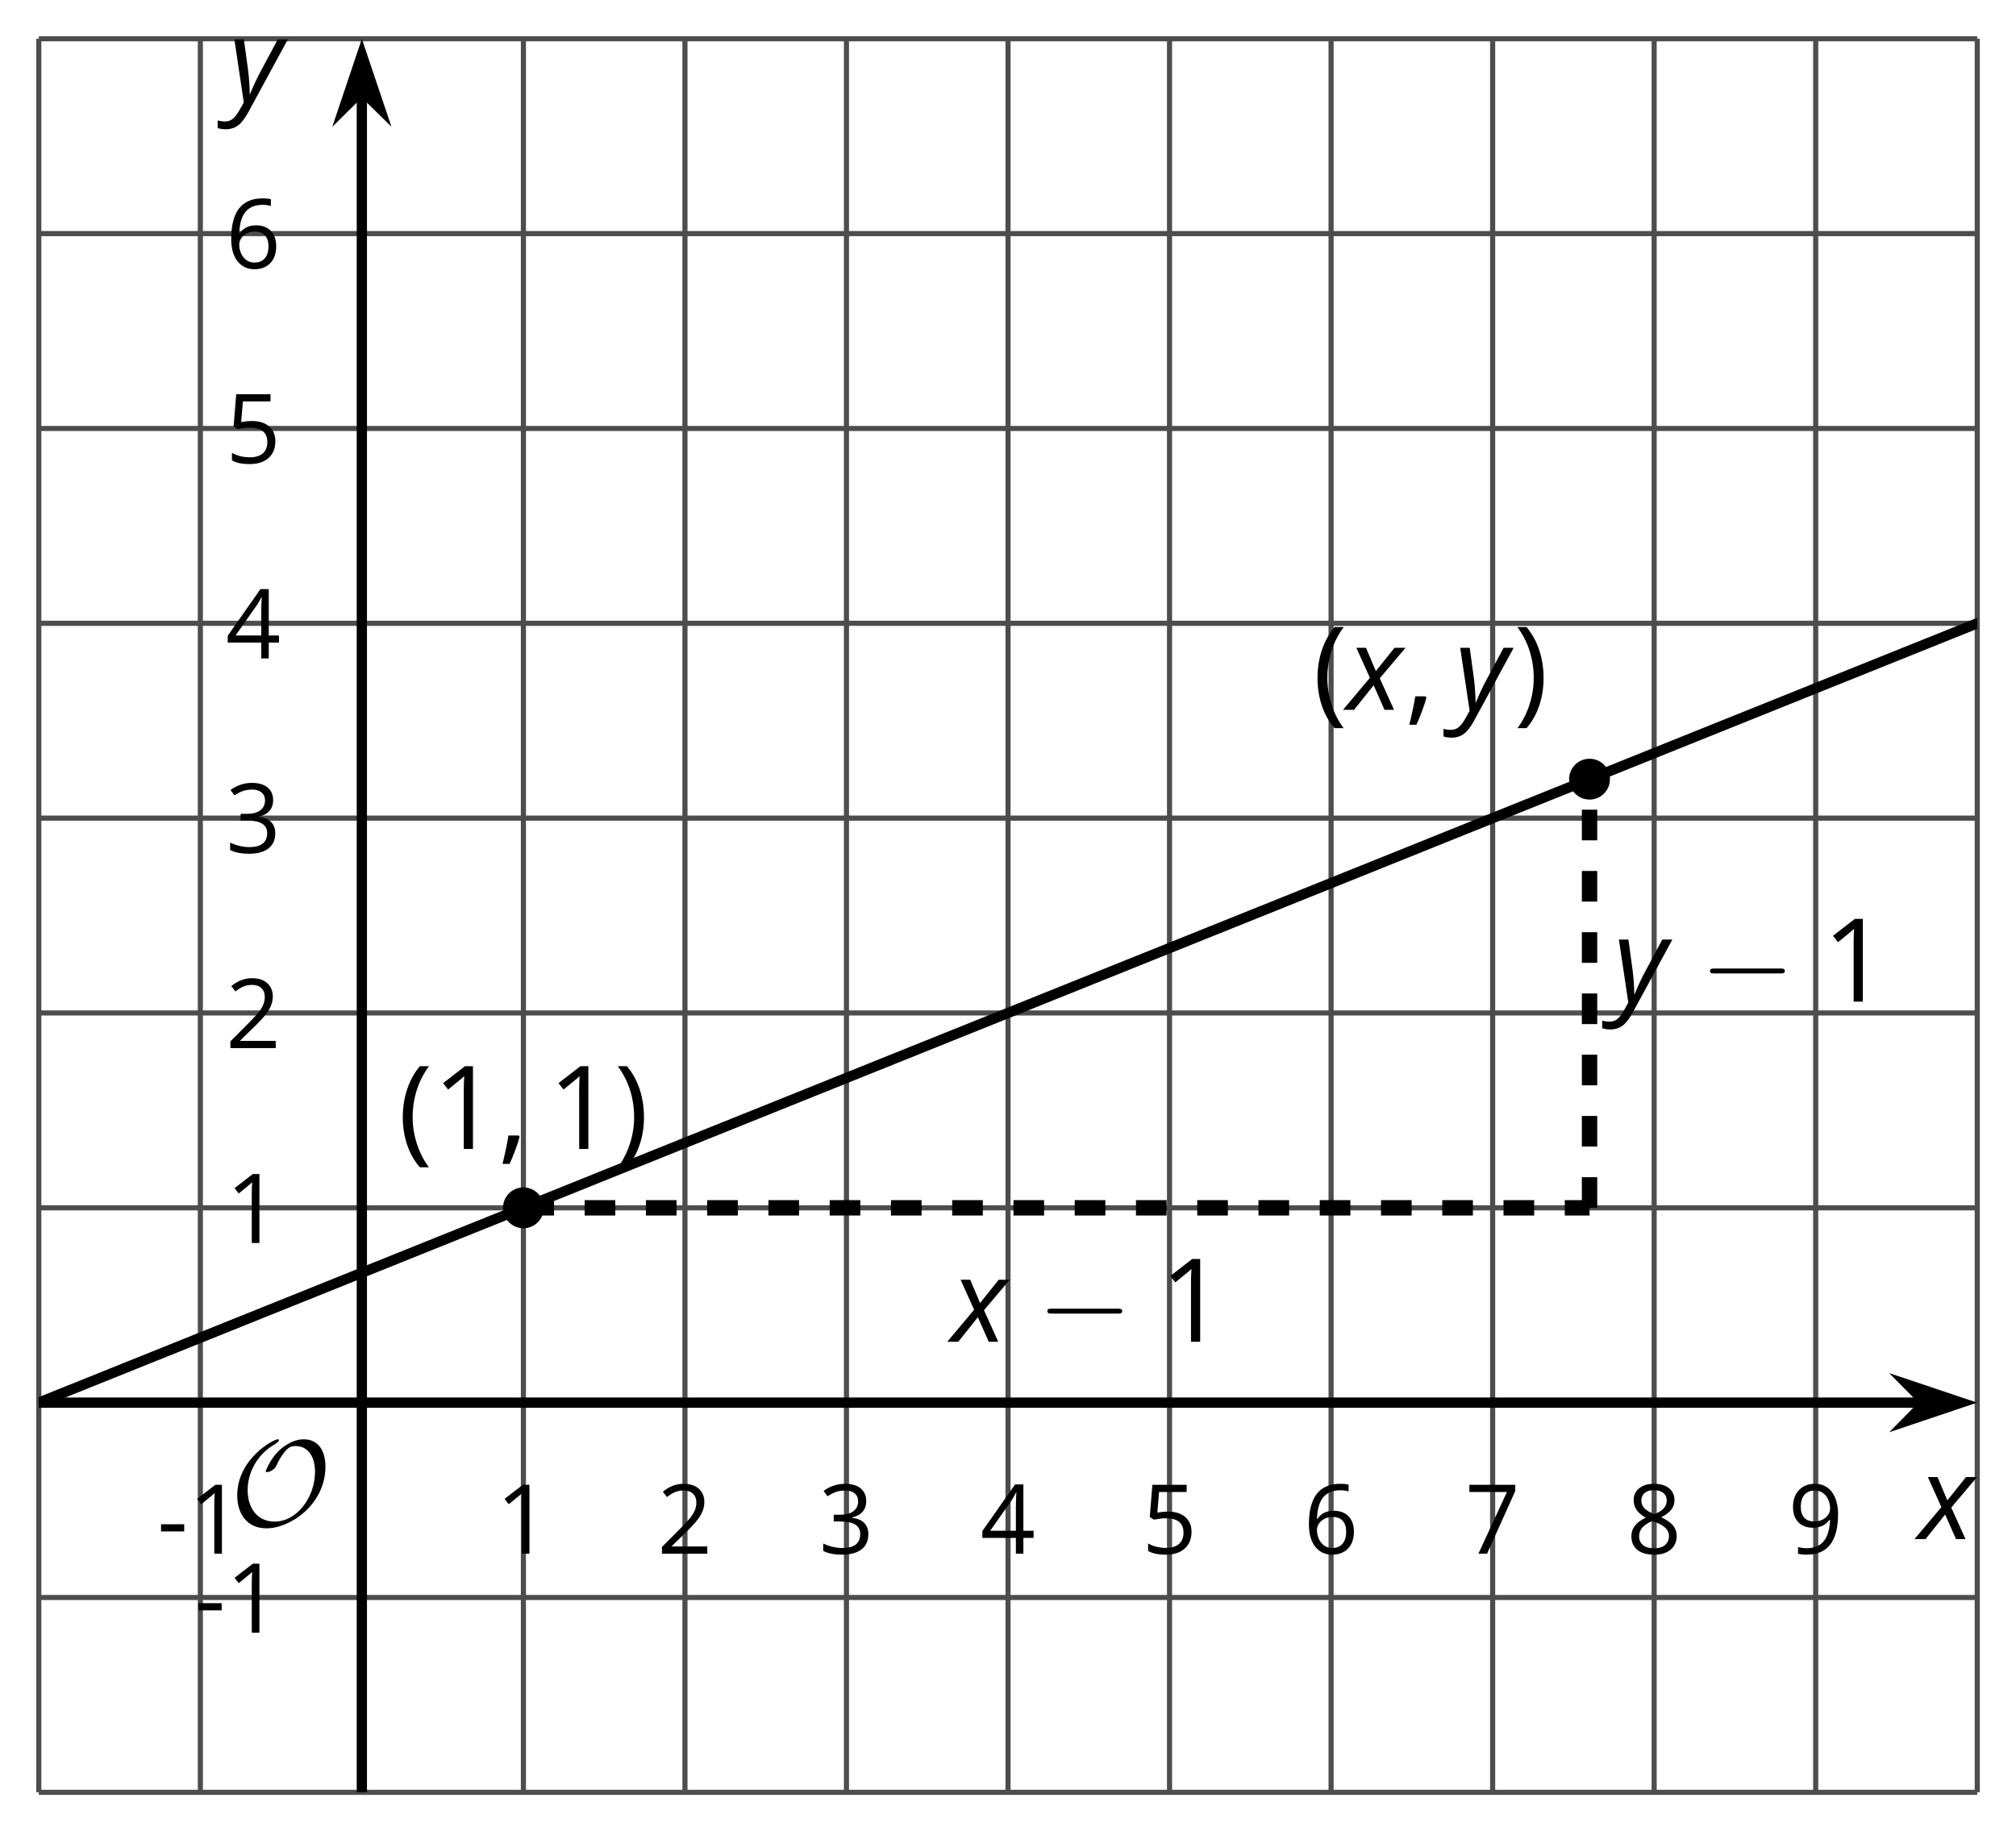 <?xml version='1.0' encoding='UTF-8'?>
<!-- This file was generated by dvisvgm 2.1.3 -->
<svg height='178.728pt' version='1.1' viewBox='-72 -72 196.738 178.728' width='196.738pt' xmlns='http://www.w3.org/2000/svg' xmlns:xlink='http://www.w3.org/1999/xlink'>
<defs>
<clipPath id='clip1'>
<path d='M-68.215 102.941H120.957V-68.215H-68.215Z'/>
</clipPath>
<path d='M0.453 -3.099C0.453 -2.138 0.597 -1.238 0.878 -0.403S1.575 1.166 2.116 1.79H3C2.486 1.094 2.094 0.326 1.823 -0.519S1.414 -2.227 1.414 -3.111C1.414 -4.011 1.547 -4.884 1.812 -5.735C2.083 -6.586 2.481 -7.365 3.011 -8.077H2.116C1.58 -7.436 1.166 -6.691 0.884 -5.84C0.597 -4.989 0.453 -4.077 0.453 -3.099Z' id='g10-8'/>
<path d='M2.895 -3.099C2.895 -4.066 2.751 -4.978 2.47 -5.834C2.188 -6.685 1.773 -7.431 1.232 -8.077H0.337C0.867 -7.365 1.265 -6.586 1.536 -5.735C1.801 -4.884 1.934 -4.011 1.934 -3.111C1.934 -2.227 1.796 -1.359 1.525 -0.519C1.254 0.326 0.862 1.099 0.348 1.79H1.232C1.768 1.171 2.182 0.442 2.464 -0.392C2.751 -1.227 2.895 -2.133 2.895 -3.099Z' id='g10-9'/>
<path d='M1.934 -1.315H0.928C0.878 -0.978 0.796 -0.525 0.674 0.039C0.558 0.602 0.448 1.077 0.348 1.459H1.039C1.232 1.039 1.42 0.586 1.602 0.099C1.785 -0.392 1.923 -0.818 2.017 -1.188L1.934 -1.315Z' id='g10-12'/>
<path d='M0.464 -2.613H3.177V-3.453H0.464V-2.613Z' id='g10-13'/>
<path d='M3.95 0V-8.077H3.177L1.039 -6.425L1.525 -5.796C2.304 -6.431 2.746 -6.79 2.84 -6.873S3.022 -7.039 3.099 -7.116C3.072 -6.691 3.055 -6.238 3.055 -5.757V0H3.95Z' id='g10-17'/>
<path d='M5.862 0V-0.851H1.707V-0.895L3.475 -2.624C4.265 -3.392 4.801 -4.022 5.088 -4.525S5.519 -5.53 5.519 -6.044C5.519 -6.702 5.304 -7.221 4.873 -7.613C4.442 -8 3.845 -8.193 3.088 -8.193C2.21 -8.193 1.403 -7.884 0.657 -7.265L1.144 -6.641C1.514 -6.934 1.845 -7.133 2.144 -7.243C2.448 -7.354 2.762 -7.409 3.099 -7.409C3.564 -7.409 3.928 -7.282 4.188 -7.028C4.448 -6.779 4.58 -6.436 4.58 -6.006C4.58 -5.702 4.53 -5.414 4.425 -5.149S4.166 -4.613 3.961 -4.332S3.326 -3.586 2.68 -2.928L0.552 -0.79V0H5.862Z' id='g10-18'/>
<path d='M5.558 -6.177C5.558 -6.801 5.343 -7.293 4.906 -7.657C4.47 -8.011 3.862 -8.193 3.077 -8.193C2.597 -8.193 2.144 -8.122 1.713 -7.967C1.276 -7.823 0.895 -7.613 0.564 -7.354L1.028 -6.735C1.431 -6.994 1.785 -7.171 2.099 -7.265S2.746 -7.409 3.099 -7.409C3.564 -7.409 3.934 -7.298 4.199 -7.072C4.475 -6.845 4.608 -6.536 4.608 -6.144C4.608 -5.652 4.425 -5.265 4.055 -4.983C3.685 -4.707 3.188 -4.569 2.558 -4.569H1.751V-3.779H2.547C4.088 -3.779 4.856 -3.287 4.856 -2.309C4.856 -1.215 4.16 -0.669 2.762 -0.669C2.409 -0.669 2.033 -0.713 1.635 -0.807C1.243 -0.895 0.867 -1.028 0.519 -1.199V-0.326C0.856 -0.166 1.199 -0.05 1.558 0.011C1.912 0.077 2.304 0.11 2.729 0.11C3.713 0.11 4.47 -0.099 5.006 -0.508C5.541 -0.923 5.807 -1.519 5.807 -2.287C5.807 -2.823 5.652 -3.26 5.337 -3.591S4.541 -4.127 3.895 -4.21V-4.254C4.425 -4.365 4.834 -4.586 5.127 -4.912C5.414 -5.238 5.558 -5.663 5.558 -6.177Z' id='g10-19'/>
<path d='M6.243 -1.856V-2.691H5.044V-8.122H4.072L0.238 -2.657V-1.856H4.166V0H5.044V-1.856H6.243ZM4.166 -2.691H1.155L3.68 -6.282C3.834 -6.514 4 -6.807 4.177 -7.16H4.221C4.182 -6.497 4.166 -5.901 4.166 -5.376V-2.691Z' id='g10-20'/>
<path d='M3.077 -4.934C2.657 -4.934 2.238 -4.89 1.812 -4.807L2.017 -7.232H5.249V-8.077H1.232L0.928 -4.298L1.403 -3.994C1.989 -4.099 2.459 -4.155 2.807 -4.155C4.188 -4.155 4.878 -3.591 4.878 -2.464C4.878 -1.884 4.696 -1.442 4.343 -1.138C3.978 -0.834 3.475 -0.68 2.829 -0.68C2.459 -0.68 2.077 -0.729 1.696 -0.818C1.315 -0.917 0.994 -1.044 0.735 -1.21V-0.326C1.215 -0.033 1.906 0.11 2.818 0.11C3.751 0.11 4.486 -0.127 5.017 -0.602C5.553 -1.077 5.818 -1.735 5.818 -2.569C5.818 -3.304 5.575 -3.878 5.083 -4.298C4.597 -4.724 3.928 -4.934 3.077 -4.934Z' id='g10-21'/>
<path d='M0.646 -3.453C0.646 -2.332 0.89 -1.459 1.381 -0.829C1.873 -0.204 2.536 0.11 3.37 0.11C4.149 0.11 4.773 -0.133 5.227 -0.608C5.691 -1.094 5.917 -1.751 5.917 -2.591C5.917 -3.343 5.707 -3.939 5.293 -4.376C4.873 -4.812 4.298 -5.033 3.575 -5.033C2.696 -5.033 2.055 -4.718 1.652 -4.083H1.586C1.63 -5.238 1.878 -6.088 2.337 -6.63C2.796 -7.166 3.453 -7.436 4.32 -7.436C4.685 -7.436 5.011 -7.392 5.293 -7.298V-8.088C5.055 -8.16 4.724 -8.193 4.309 -8.193C3.099 -8.193 2.188 -7.801 1.569 -7.017C0.956 -6.227 0.646 -5.039 0.646 -3.453ZM3.359 -0.669C3.011 -0.669 2.702 -0.762 2.431 -0.956C2.166 -1.149 1.956 -1.409 1.807 -1.735S1.586 -2.414 1.586 -2.796C1.586 -3.055 1.669 -3.304 1.834 -3.541C1.994 -3.779 2.215 -3.967 2.492 -4.105S3.072 -4.309 3.403 -4.309C3.939 -4.309 4.337 -4.155 4.608 -3.851S5.011 -3.127 5.011 -2.591C5.011 -1.967 4.867 -1.492 4.575 -1.16C4.287 -0.834 3.884 -0.669 3.359 -0.669Z' id='g10-22'/>
<path d='M1.575 0H2.591L5.895 -7.343V-8.077H0.519V-7.232H4.923L1.575 0Z' id='g10-23'/>
<path d='M3.227 -8.193C2.503 -8.193 1.923 -8.022 1.492 -7.669C1.055 -7.326 0.84 -6.856 0.84 -6.271C0.84 -5.856 0.95 -5.486 1.171 -5.149C1.392 -4.818 1.757 -4.508 2.265 -4.221C1.138 -3.707 0.575 -2.983 0.575 -2.061C0.575 -1.37 0.807 -0.834 1.271 -0.453C1.735 -0.077 2.398 0.11 3.26 0.11C4.072 0.11 4.713 -0.088 5.182 -0.486C5.652 -0.89 5.884 -1.425 5.884 -2.094C5.884 -2.547 5.746 -2.945 5.47 -3.293C5.193 -3.635 4.729 -3.961 4.072 -4.276C4.613 -4.547 5.006 -4.845 5.254 -5.171S5.624 -5.862 5.624 -6.26C5.624 -6.862 5.409 -7.337 4.978 -7.68S3.961 -8.193 3.227 -8.193ZM1.481 -2.039C1.481 -2.436 1.602 -2.779 1.851 -3.061C2.099 -3.348 2.497 -3.608 3.044 -3.845C3.757 -3.586 4.26 -3.315 4.547 -3.039C4.834 -2.757 4.978 -2.442 4.978 -2.083C4.978 -1.635 4.823 -1.282 4.519 -1.022S3.785 -0.635 3.238 -0.635C2.68 -0.635 2.249 -0.757 1.945 -1.006C1.635 -1.254 1.481 -1.597 1.481 -2.039ZM3.215 -7.448C3.685 -7.448 4.05 -7.337 4.32 -7.116C4.586 -6.901 4.718 -6.602 4.718 -6.232C4.718 -5.895 4.608 -5.597 4.387 -5.343C4.171 -5.088 3.796 -4.851 3.271 -4.63C2.685 -4.873 2.282 -5.116 2.066 -5.359S1.74 -5.895 1.74 -6.232C1.74 -6.602 1.873 -6.895 2.133 -7.116S2.757 -7.448 3.215 -7.448Z' id='g10-24'/>
<path d='M5.862 -4.63C5.862 -5.365 5.751 -6 5.53 -6.541C5.309 -7.077 4.994 -7.492 4.586 -7.768C4.171 -8.055 3.691 -8.193 3.144 -8.193C2.376 -8.193 1.762 -7.95 1.293 -7.464C0.818 -6.978 0.586 -6.315 0.586 -5.475C0.586 -4.707 0.796 -4.111 1.215 -3.685S2.204 -3.044 2.917 -3.044C3.337 -3.044 3.713 -3.127 4.05 -3.282C4.387 -3.448 4.652 -3.68 4.856 -3.983H4.923C4.884 -2.851 4.635 -2.017 4.188 -1.47C3.735 -0.917 3.066 -0.646 2.182 -0.646C1.807 -0.646 1.47 -0.696 1.177 -0.79V0C1.425 0.072 1.768 0.11 2.193 0.11C4.641 0.11 5.862 -1.47 5.862 -4.63ZM3.144 -7.409C3.492 -7.409 3.801 -7.315 4.077 -7.127C4.343 -6.939 4.558 -6.68 4.707 -6.354S4.934 -5.669 4.934 -5.282C4.934 -5.022 4.851 -4.779 4.691 -4.541S4.309 -4.122 4.022 -3.983C3.746 -3.845 3.436 -3.779 3.099 -3.779C2.558 -3.779 2.155 -3.934 1.89 -4.232C1.624 -4.541 1.492 -4.956 1.492 -5.486C1.492 -6.088 1.635 -6.564 1.923 -6.901S2.619 -7.409 3.144 -7.409Z' id='g10-25'/>
<use id='g12-13' transform='scale(0.833)' xlink:href='#g10-13'/>
<use id='g12-17' transform='scale(0.833)' xlink:href='#g10-17'/>
<use id='g12-18' transform='scale(0.833)' xlink:href='#g10-18'/>
<use id='g12-19' transform='scale(0.833)' xlink:href='#g10-19'/>
<use id='g12-20' transform='scale(0.833)' xlink:href='#g10-20'/>
<use id='g12-21' transform='scale(0.833)' xlink:href='#g10-21'/>
<use id='g12-22' transform='scale(0.833)' xlink:href='#g10-22'/>
<use id='g12-23' transform='scale(0.833)' xlink:href='#g10-23'/>
<use id='g12-24' transform='scale(0.833)' xlink:href='#g10-24'/>
<use id='g12-25' transform='scale(0.833)' xlink:href='#g10-25'/>
<path d='M2.58 -2.398L3.641 0H4.569L3.177 -3.077L5.691 -6.055H4.619L2.796 -3.779L1.834 -6.055H0.895L2.215 -3.122L-0.409 0H0.669L2.58 -2.398Z' id='g4-88'/>
<path d='M0.541 -6.055L1.459 0.099L1.039 0.851C0.834 1.215 0.624 1.492 0.409 1.68C0.199 1.862 -0.061 1.956 -0.365 1.956C-0.613 1.956 -0.856 1.923 -1.088 1.856V2.602C-0.84 2.68 -0.58 2.718 -0.315 2.718C0.155 2.718 0.558 2.597 0.895 2.348S1.569 1.663 1.912 1.028L5.757 -6.055H4.774L2.978 -2.691C2.884 -2.53 2.746 -2.243 2.553 -1.829S2.199 -1.044 2.072 -0.724H2.039C2.039 -1.028 2.022 -1.425 1.989 -1.923C1.95 -2.414 1.917 -2.79 1.878 -3.044L1.47 -6.055H0.541Z' id='g4-89'/>
<path d='M7.878 -2.75C8.082 -2.75 8.297 -2.75 8.297 -2.989S8.082 -3.228 7.878 -3.228H1.411C1.207 -3.228 0.992 -3.228 0.992 -2.989S1.207 -2.75 1.411 -2.75H7.878Z' id='g5-0'/>
<path d='M9.289 -5.762C9.289 -7.281 8.62 -8.428 7.161 -8.428C5.918 -8.428 4.866 -7.424 4.782 -7.352C3.826 -6.408 3.467 -5.332 3.467 -5.308C3.467 -5.236 3.527 -5.224 3.587 -5.224C3.814 -5.224 4.005 -5.344 4.184 -5.475C4.399 -5.631 4.411 -5.667 4.543 -5.942C4.651 -6.181 4.926 -6.767 5.368 -7.269C5.655 -7.592 5.894 -7.771 6.372 -7.771C7.532 -7.771 8.273 -6.814 8.273 -5.248C8.273 -2.809 6.539 -0.395 4.328 -0.395C2.63 -0.395 1.698 -1.745 1.698 -3.455C1.698 -5.081 2.534 -6.874 4.28 -7.902C4.399 -7.974 4.758 -8.189 4.758 -8.345C4.758 -8.428 4.663 -8.428 4.639 -8.428C4.22 -8.428 0.681 -6.528 0.681 -2.941C0.681 -1.267 1.554 0.263 3.539 0.263C5.87 0.263 9.289 -2.08 9.289 -5.762Z' id='g5-79'/>
</defs>
<g id='page1'>
<path d='M-68.215 102.941V-68.215M-52.449 102.941V-68.215M-20.922 102.941V-68.215M-5.156 102.941V-68.215M10.605 102.941V-68.215M26.371 102.941V-68.215M42.132 102.941V-68.215M57.898 102.941V-68.215M73.664 102.941V-68.215M89.425 102.941V-68.215M105.191 102.941V-68.215M120.957 102.941V-68.215' fill='none' stroke='#4d4d4d' stroke-linejoin='bevel' stroke-miterlimit='10.037' stroke-width='0.5'/>
<path d='M-68.215 102.941H120.957M-68.215 83.925H120.957M-68.215 45.89H120.957M-68.215 26.871H120.957M-68.215 7.855H120.957M-68.215 -11.164H120.957M-68.215 -30.18H120.957M-68.215 -49.2H120.957M-68.215 -68.215H120.957' fill='none' stroke='#4d4d4d' stroke-linejoin='bevel' stroke-miterlimit='10.037' stroke-width='0.5'/>
<path d='M-68.215 64.906H115.66' fill='none' stroke='#000000' stroke-linejoin='bevel' stroke-miterlimit='10.037' stroke-width='1'/>
<path d='M119.379 64.906L114.191 63.164L115.91 64.906L114.191 66.652Z'/>
<path d='M119.379 64.906L114.191 63.164L115.91 64.906L114.191 66.652Z' fill='none' stroke='#000000' stroke-miterlimit='10.037' stroke-width='1'/>
<path d='M-36.688 102.941V-62.922' fill='none' stroke='#000000' stroke-linejoin='bevel' stroke-miterlimit='10.037' stroke-width='1'/>
<path d='M-36.688 -66.641L-38.43 -61.453L-36.688 -63.172L-34.941 -61.453Z'/>
<path d='M-36.688 -66.641L-38.43 -61.453L-36.688 -63.172L-34.941 -61.453Z' fill='none' stroke='#000000' stroke-miterlimit='10.037' stroke-width='1'/>
<g transform='matrix(1 0 0 1 7.758 -19.504)'>
<use x='-64.429' xlink:href='#g12-13' y='99.157'/>
<use x='-61.391' xlink:href='#g12-17' y='99.157'/>
</g>
<g transform='matrix(1 0 0 1 40.805 -19.504)'>
<use x='-64.429' xlink:href='#g12-17' y='99.157'/>
</g>
<g transform='matrix(1 0 0 1 56.569 -19.504)'>
<use x='-64.429' xlink:href='#g12-18' y='99.157'/>
</g>
<g transform='matrix(1 0 0 1 72.333 -19.504)'>
<use x='-64.429' xlink:href='#g12-19' y='99.157'/>
</g>
<g transform='matrix(1 0 0 1 88.097 -19.504)'>
<use x='-64.429' xlink:href='#g12-20' y='99.157'/>
</g>
<g transform='matrix(1 0 0 1 103.861 -19.504)'>
<use x='-64.429' xlink:href='#g12-21' y='99.157'/>
</g>
<g transform='matrix(1 0 0 1 119.626 -19.504)'>
<use x='-64.429' xlink:href='#g12-22' y='99.157'/>
</g>
<g transform='matrix(1 0 0 1 135.39 -19.504)'>
<use x='-64.429' xlink:href='#g12-23' y='99.157'/>
</g>
<g transform='matrix(1 0 0 1 151.154 -19.504)'>
<use x='-64.429' xlink:href='#g12-24' y='99.157'/>
</g>
<g transform='matrix(1 0 0 1 166.918 -19.504)'>
<use x='-64.429' xlink:href='#g12-25' y='99.157'/>
</g>
<g transform='matrix(1 0 0 1 11.416 -11.801)'>
<use x='-64.429' xlink:href='#g12-13' y='99.157'/>
<use x='-61.391' xlink:href='#g12-17' y='99.157'/>
</g>
<g transform='matrix(1 0 0 1 14.454 -49.837)'>
<use x='-64.429' xlink:href='#g12-17' y='99.157'/>
</g>
<g transform='matrix(1 0 0 1 14.454 -68.854)'>
<use x='-64.429' xlink:href='#g12-18' y='99.157'/>
</g>
<g transform='matrix(1 0 0 1 14.454 -87.917)'>
<use x='-64.429' xlink:href='#g12-19' y='99.157'/>
</g>
<g transform='matrix(1 0 0 1 14.454 -106.89)'>
<use x='-64.429' xlink:href='#g12-20' y='99.157'/>
</g>
<g transform='matrix(1 0 0 1 14.454 -125.952)'>
<use x='-64.429' xlink:href='#g12-21' y='99.157'/>
</g>
<g transform='matrix(1 0 0 1 14.454 -144.97)'>
<use x='-64.429' xlink:href='#g12-22' y='99.157'/>
</g>
<path clip-path='url(#clip1)' d='M-68.215 64.906L-67.184 64.492L-66.156 64.078L-65.125 63.664L-64.094 63.25L-63.066 62.836L-62.035 62.422L-61.008 62.008L-59.977 61.593L-58.945 61.179L-57.918 60.765L-56.887 60.351L-55.855 59.937L-54.828 59.523L-53.797 59.109L-52.766 58.695L-51.738 58.281L-50.707 57.867L-49.68 57.453L-48.648 57.039L-47.617 56.625L-46.59 56.211L-45.559 55.797L-44.527 55.383L-43.5 54.968L-42.469 54.554L-41.441 54.14L-40.41 53.726L-39.379 53.312L-38.352 52.898L-37.32 52.484L-36.289 52.07L-35.262 51.656L-34.23 51.242L-33.199 50.828L-32.172 50.414L-31.141 50L-30.113 49.586L-29.082 49.172L-28.051 48.758L-27.023 48.343L-25.992 47.929L-24.961 47.515L-23.934 47.101L-22.902 46.687L-21.875 46.273L-20.844 45.859L-19.812 45.445L-18.785 45.031L-17.754 44.617L-16.723 44.203L-15.695 43.789L-14.664 43.375L-13.637 42.957L-12.605 42.543L-11.574 42.129L-10.547 41.715L-9.516 41.3L-8.484 40.886L-7.457 40.472L-6.426 40.058L-5.394 39.644L-4.367 39.23L-3.336 38.816L-2.309 38.402L-1.277 37.988L-0.246 37.574L0.781 37.16L1.812 36.746L2.844 36.332L3.871 35.918L4.902 35.504L5.93 35.09L6.961 34.675L7.992 34.261L9.02 33.847L10.051 33.433L11.082 33.019L12.109 32.605L13.141 32.191L14.172 31.777L15.199 31.363L16.23 30.949L17.258 30.535L18.289 30.121L19.32 29.707L20.348 29.293L21.379 28.879L22.41 28.465L23.438 28.05L24.469 27.636L25.496 27.222L26.527 26.808L27.559 26.394L28.586 25.98L29.617 25.566L30.648 25.152L31.676 24.738L32.707 24.324L33.738 23.91L34.765 23.496L35.796 23.082L36.824 22.668L37.855 22.254L38.886 21.84L39.914 21.425L40.945 21.011L41.976 20.597L43.004 20.183L44.035 19.769L45.062 19.355L46.093 18.941L47.125 18.527L48.152 18.113L49.183 17.699L50.214 17.285L51.242 16.871L52.273 16.457L53.304 16.043L54.332 15.629L55.363 15.214L56.39 14.8L57.421 14.386L58.453 13.972L59.48 13.558L60.511 13.144L61.543 12.73L62.57 12.316L63.601 11.902L64.629 11.488L65.66 11.074L66.691 10.656L67.718 10.242L68.75 9.828L69.781 9.414L70.808 9L71.839 8.586L72.867 8.172L73.898 7.758L74.929 7.343L75.957 6.929L76.988 6.515L78.019 6.101L79.047 5.687L80.078 5.273L81.109 4.859L82.136 4.445L83.168 4.031L84.195 3.617L85.226 3.203L86.257 2.789L87.285 2.375L88.316 1.961L89.347 1.547L90.375 1.132L91.406 0.718L92.437 0.304L93.464 -0.11L94.496 -0.524L95.523 -0.938L96.554 -1.352L97.586 -1.766L98.613 -2.18L99.644 -2.594L100.675 -3.008L101.703 -3.422L102.734 -3.836L103.761 -4.25L104.793 -4.664L105.824 -5.078L106.851 -5.493L107.882 -5.907L108.914 -6.321L109.941 -6.735L110.972 -7.149L112 -7.563L113.031 -7.977L114.062 -8.391L115.089 -8.805L116.121 -9.219L117.152 -9.633L118.179 -10.047L119.211 -10.461L120.242 -10.875L121.269 -11.289L122.3 -11.703L123.328 -12.118L124.359 -12.532L125.39 -12.946L126.418 -13.36L127.449 -13.774L128.48 -14.188L129.507 -14.602L130.539 -15.016L131.566 -15.43L132.597 -15.844L133.629 -16.258L134.656 -16.672L135.687 -17.086L136.718 -17.5' fill='none' stroke='#000000' stroke-linejoin='bevel' stroke-miterlimit='10.037' stroke-width='1'/>
<path clip-path='url(#clip1)' d='M83.121 45.89V4.051' fill='none' stroke='#000000' stroke-dasharray='2.989,2.989' stroke-linejoin='bevel' stroke-miterlimit='10.037' stroke-width='1.5'/>
<path clip-path='url(#clip1)' d='M-20.922 45.89H83.121' fill='none' stroke='#000000' stroke-dasharray='2.989,2.989' stroke-linejoin='bevel' stroke-miterlimit='10.037' stroke-width='1.5'/>
<path clip-path='url(#clip1)' d='M-18.93 45.89C-18.93 44.789 -19.82 43.898 -20.922 43.898C-22.023 43.898 -22.914 44.789 -22.914 45.89C-22.914 46.988 -22.023 47.883 -20.922 47.883C-19.82 47.883 -18.93 46.988 -18.93 45.89Z'/>
<g transform='matrix(1 0 0 1 31.284 -59.013)'>
<use x='-64.429' xlink:href='#g10-8' y='99.157'/>
<use x='-61.079' xlink:href='#g10-17' y='99.157'/>
<use x='-54.594' xlink:href='#g10-12' y='99.157'/>
<use x='-49.819' xlink:href='#g10-17' y='99.157'/>
<use x='-43.334' xlink:href='#g10-9' y='99.157'/>
</g>
<path clip-path='url(#clip1)' d='M85.113 4.051C85.113 2.949 84.222 2.058 83.121 2.058C82.019 2.058 81.129 2.949 81.129 4.051C81.129 5.152 82.019 6.043 83.121 6.043C84.222 6.043 85.113 5.152 85.113 4.051Z'/>
<g transform='matrix(1 0 0 1 120.55 -101.874)'>
<use x='-64.429' xlink:href='#g10-8' y='99.157'/>
<use x='-61.079' xlink:href='#g4-88' y='99.157'/>
<use x='-55.366' xlink:href='#g10-12' y='99.157'/>
<use x='-50.591' xlink:href='#g4-89' y='99.157'/>
<use x='-44.81' xlink:href='#g10-9' y='99.157'/>
</g>
<g transform='matrix(1 0 0 1 149.875 -73.394)'>
<use x='-64.429' xlink:href='#g4-89' y='99.157'/>
<use x='-55.992' xlink:href='#g5-0' y='99.157'/>
<use x='-44.036' xlink:href='#g10-17' y='99.157'/>
</g>
<g transform='matrix(1 0 0 1 85.277 -40.194)'>
<use x='-64.429' xlink:href='#g4-88' y='99.157'/>
<use x='-56.06' xlink:href='#g5-0' y='99.157'/>
<use x='-44.105' xlink:href='#g10-17' y='99.157'/>
</g>
<g transform='matrix(1 0 0 1 14.898 -22.245)'>
<use x='-64.429' xlink:href='#g5-79' y='99.157'/>
</g>
<g transform='matrix(1 0 0 1 179.671 -20.933)'>
<use x='-64.429' xlink:href='#g4-88' y='99.157'/>
</g>
<g transform='matrix(1 0 0 1 14.761 -161.258)'>
<use x='-64.429' xlink:href='#g4-89' y='99.157'/>
</g>
</g>
</svg>